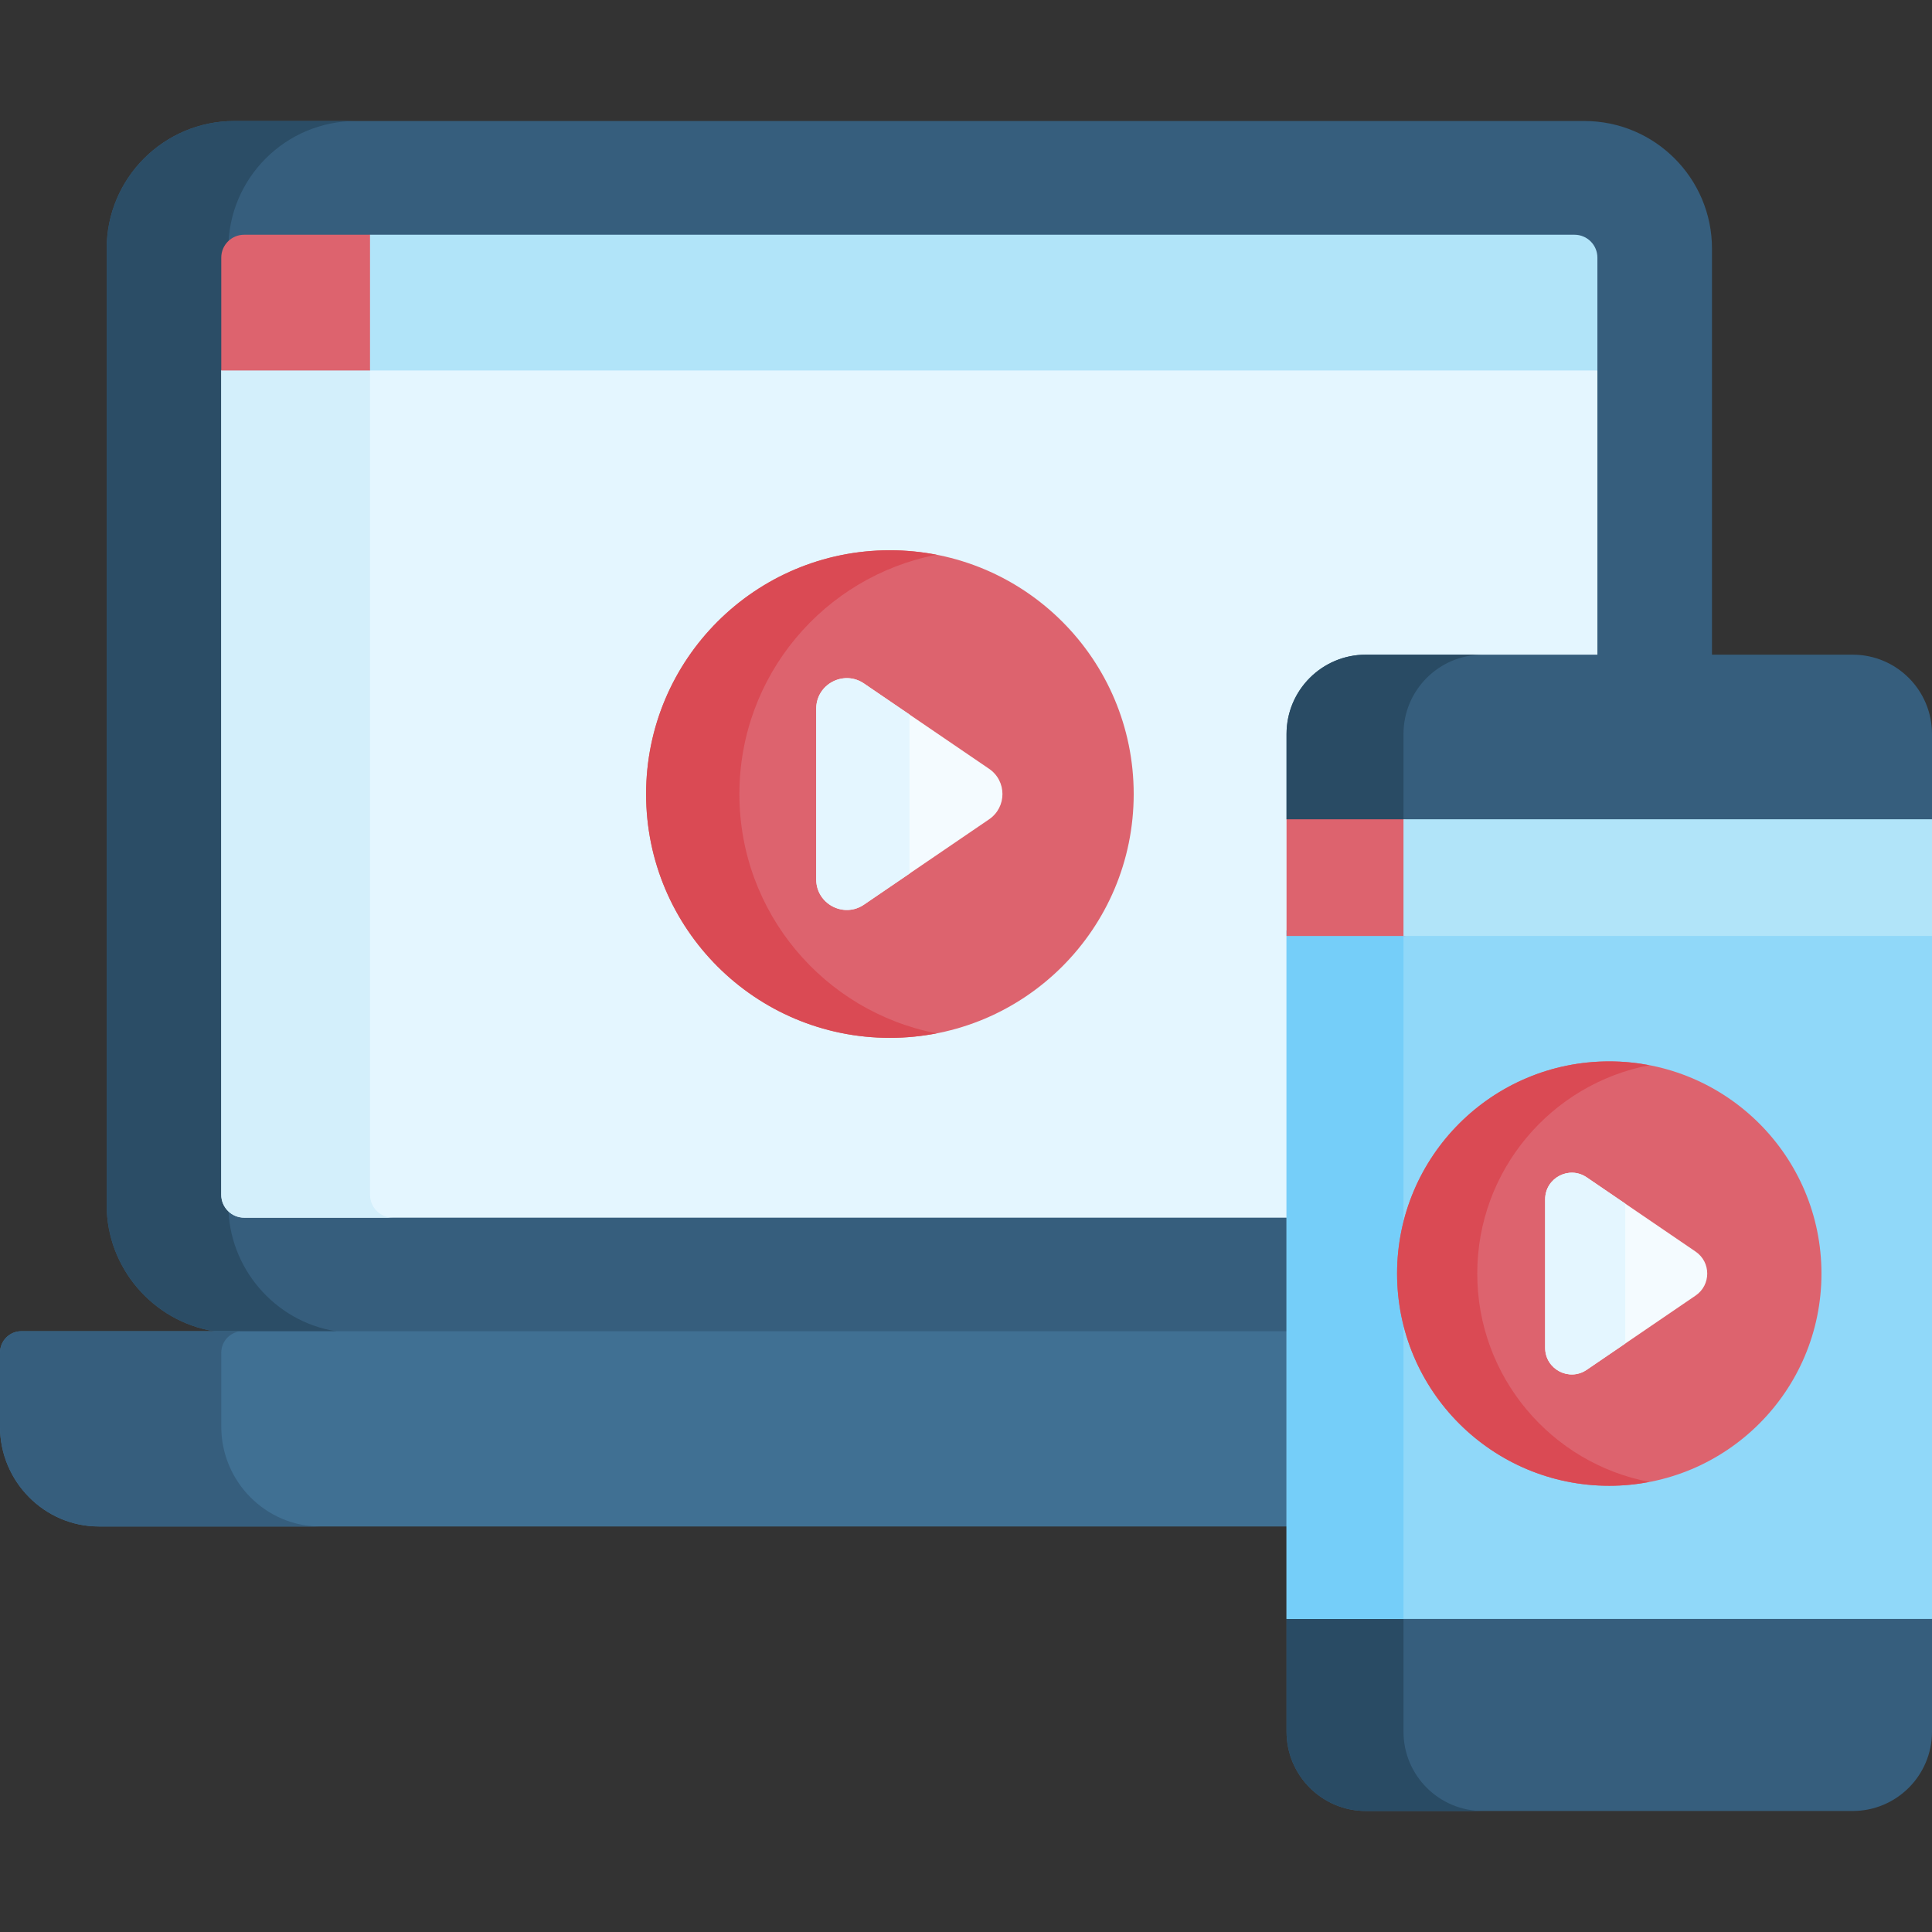 <svg id="Capa_1" enable-background="new 0 0 512 512" height="512" viewBox="0 0 512 512" width="512" xmlns="http://www.w3.org/2000/svg"><rect x="0" y="0" width="512" height="512" fill="#333333" stroke="none"/><g><g><path d="m419.892 32.071c-6.751 0-355.861 0-357.818 0-18.638 0-33.801 15.163-33.801 33.801v253.536c0 16.484 12.216 30.77 28.472 33.375l6.088 4.86h351.048l11.341-4.86c16.256-2.605 28.472-16.891 28.472-33.375 0-8.436 0-245.906 0-253.536-.001-18.638-15.164-33.801-33.802-33.801z" fill="#365e7d"/><path d="m60.517 319.409v-253.536c0-18.638 15.163-33.801 33.801-33.801-19.683 0-31.883 0-32.244 0-18.638 0-33.801 15.163-33.801 33.801v253.536c0 16.484 12.216 30.77 28.472 33.375l6.088 4.86h32.244l-6.088-4.86c-16.256-2.605-28.472-16.891-28.472-33.375z" fill="#2b4d66"/><path d="m419.214 91.772h-354.442l-6.134 6.403v218.453c0 3.349 2.715 6.065 6.064 6.065h352.561c3.349 0 6.064-2.716 6.064-6.065 0-5.727 0-211.825 0-218.453z" fill="#e4f6ff"/><path d="m98.059 316.628v-218.453l6.134-6.403h-39.421l-6.134 6.403v218.453c0 3.349 2.715 6.065 6.064 6.065h39.421c-3.348 0-6.064-2.716-6.064-6.065z" fill="#d3effb"/><path d="m98.059 62.209h-33.357c-3.349 0-6.064 2.715-6.064 6.065v29.901h39.421l2.593-2.766v-31.275z" fill="#dd636e"/><path d="m417.264 62.209c-15.661 0-306.793 0-319.205 0v35.966h325.268v-29.901c.001-3.349-2.714-6.065-6.063-6.065z" fill="#b1e4f9"/><path d="m476.322 352.784h-470.678c-3.117 0-5.644 2.551-5.644 5.699v19.602c0 14.544 11.785 26.444 26.188 26.444h429.589c14.403 0 26.188-11.9 26.188-26.444v-19.602c.001-3.148-2.526-5.699-5.643-5.699z" fill="#407093"/><path d="m58.638 378.084v-19.602c0-3.147 2.527-5.699 5.644-5.699h-58.638c-3.117 0-5.644 2.551-5.644 5.699v19.602c0 14.544 11.785 26.444 26.188 26.444h58.638c-14.403 0-26.188-11.9-26.188-26.444z" fill="#365e7d"/></g><path d="m506.634 423.428v-201.228l5.366-5.078c0-12.703 0-20.99 0-22.607 0-11.609-9.411-21.02-21.02-21.02h-129.012c-11.609 0-21.02 9.411-21.02 21.02v22.607l6.009 5.422v202.776l-6.009 3.72v29.87c0 11.609 9.411 21.02 21.02 21.02h129.012c11.609 0 21.02-9.411 21.02-21.02 0-1.908 0-13.095 0-29.87z" fill="#365e7d"/><path d="m371.939 458.909v-29.87l6.009-3.72v-202.775l-6.009-5.422v-22.607c0-11.609 9.411-21.02 21.02-21.02h-30.991c-11.609 0-21.02 9.411-21.02 21.02v22.607l6.009 5.422v202.776l-6.009 3.72v29.87c0 11.609 9.411 21.02 21.02 21.02h30.991c-11.609-.001-21.02-9.412-21.02-21.021z" fill="#294b64"/><circle cx="235.832" cy="210.434" fill="#dd636e" r="64.61"/><path d="m195.947 210.434c0-31.454 22.48-57.645 52.248-63.415-4.003-.776-8.133-1.195-12.362-1.195-35.683 0-64.61 28.927-64.61 64.61s28.927 64.61 64.61 64.61c4.229 0 8.359-.419 12.362-1.195-29.768-5.77-52.248-31.961-52.248-63.415z" fill="#da4a54"/><path d="m262.124 203.743-33.155-22.608c-5.376-3.666-12.661.184-12.661 6.691v45.216c0 6.507 7.285 10.357 12.661 6.691l33.155-22.608c4.715-3.215 4.715-10.167 0-13.382z" fill="#f4fbff"/><path d="m241.031 189.36-12.063-8.225c-5.376-3.666-12.661.184-12.661 6.691v45.216c0 6.507 7.285 10.357 12.661 6.691l12.063-8.225z" fill="#e4f6ff"/><path d="m340.948 246.581h171.052v182.458h-171.052z" fill="#90d8f9"/><path d="m340.948 246.581h30.989v182.458h-30.989z" fill="#75cef9"/><g><path d="m434.686 460.585h-16.424c-4.267 0-7.726-3.459-7.726-7.726s3.459-7.726 7.726-7.726h16.424c4.267 0 7.726 3.459 7.726 7.726s-3.459 7.726-7.726 7.726z" fill="#365e7d"/></g><circle cx="426.474" cy="337.513" fill="#dd636e" r="56.232"/><path d="m391.489 337.513c0-27.423 19.634-50.248 45.609-55.217-3.442-.658-6.99-1.016-10.624-1.016-31.056 0-56.232 25.176-56.232 56.233 0 31.056 25.176 56.232 56.232 56.232 3.634 0 7.182-.358 10.624-1.016-25.975-4.968-45.609-27.794-45.609-55.216z" fill="#da4a54"/><path d="m340.948 217.122h31.505v30.924h-31.505z" fill="#dd636e"/><path d="m371.936 217.122v30.924h140.064v-30.924c-17.025 0-122.842 0-140.064 0z" fill="#b1e4f9"/><path d="m449.356 331.689-28.856-19.676c-4.679-3.19-11.02.161-11.02 5.824v39.353c0 5.663 6.341 9.014 11.02 5.824l28.856-19.677c4.104-2.799 4.104-8.85 0-11.648z" fill="#f4fbff"/><path d="m430.728 318.987-10.228-6.974c-4.679-3.19-11.02.16-11.02 5.824v39.353c0 5.663 6.341 9.014 11.02 5.823l10.228-6.974z" fill="#e4f6ff"/></g></svg>